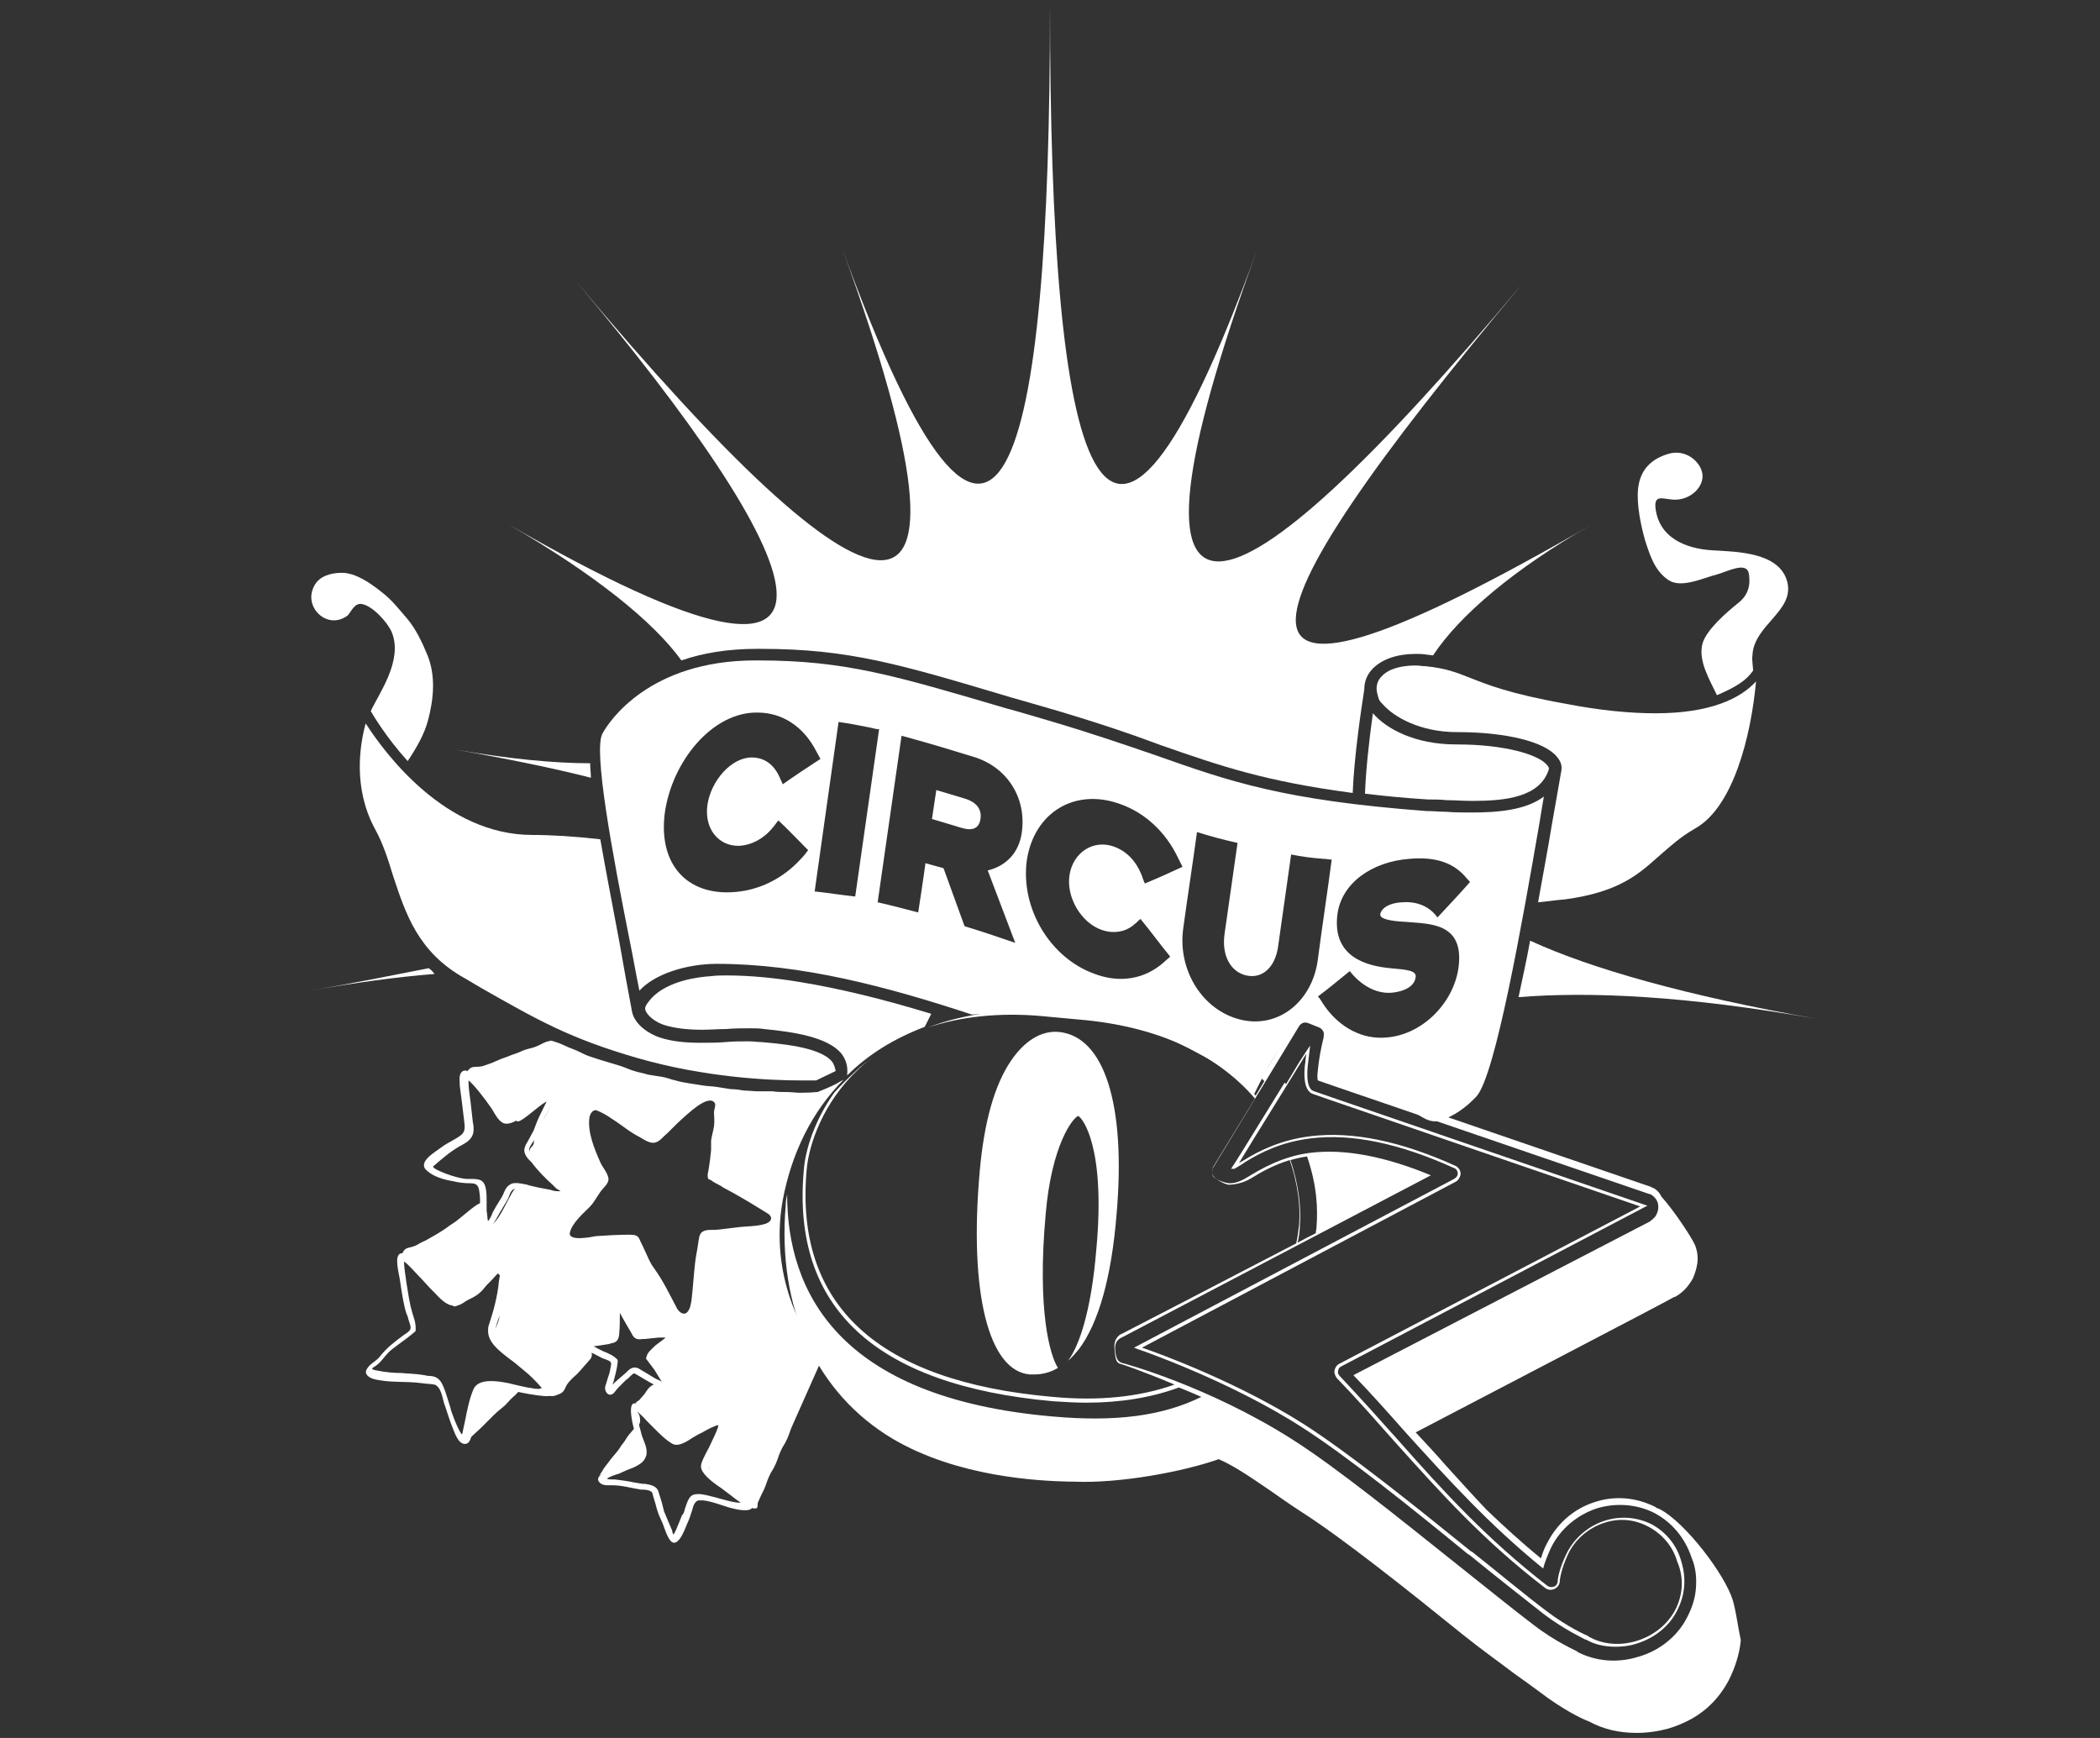 <?xml version="1.0" encoding="utf-8"?>
<!-- Generator: Adobe Illustrator 18.1.1, SVG Export Plug-In . SVG Version: 6.00 Build 0)  -->
<svg version="1.1" id="Layer_1" xmlns="http://www.w3.org/2000/svg" xmlns:xlink="http://www.w3.org/1999/xlink" x="0px" y="0px"
	 viewBox="0 0 290 240" enable-background="new 0 0 290 240" xml:space="preserve">
<rect x="0" y="0" width="290" height="240" fill="#333333" stroke="none"/>
<g>
	<path fill="#FFFFFF" d="M88,197c0.2-0.2,0.4-0.4,0.4-0.8c0-0.9-0.3-1.1-0.6-1.6C87.5,194.8,87.7,195.8,88,197z"/>
	<path fill="#FFFFFF" d="M87.3,197.6c-0.6,0.7-0.6,0.7-1.1,1.5c-0.6,0.7-0.5,0.8-1.1,1.5c-0.6,0.7-0.6,0.7-1.2,1.5
		c-0.6,0.7-0.6,0.9-1.1,1.6c-0.2,0.2,1.3-0.8,2.4-0.8c1.1,0,1.1-0.7,2.2-0.7c1.1,0,1.3-0.1,1.7-1.1c0.2-0.4-0.5-2.4-1-4.1
		C87.8,197.1,87.5,197.3,87.3,197.6z"/>
	<path fill="#FFFFFF" d="M65.8,192c-0.2,1-0.7,2.2-1.1,4.1c-0.2,1-0.3,3,0.2,2.5c0.6-0.6,1.1-1,1.7-1.6c0.7-0.7,0.7-0.7,1.5-1.5
		c0.7-0.7,0.8-0.7,1.6-1.4c0.7-0.7,0.7-0.8,1.5-1.5c0.7-0.7,0.5-0.7,1.2-0.8C69.5,191.4,66,190.9,65.8,192z"/>
	<path fill="#FFFFFF" d="M72.6,191.8c-0.1,0-0.2,0-0.3,0.1c0.9,0.1,1.8,0.3,2.4,0.3C73.7,191.9,73.6,191.5,72.6,191.8z"/>
	<path fill="#FFFFFF" d="M108.1,165.7c1.2-6.4,4-12.2,8.4-16.6c-0.8,0.4-0.8,0.5-1.7,0.9c-0.9,0.4-0.9,0.4-1.9,0.8
		c-0.1,0-0.1,0-0.1,0c0,0-0.8,0.1-2.3,0.1c-0.6,0-1.2-0.1-1.9-0.1c-0.6,0-1.3,0-1.9-0.1c-0.6,0-1.3,0-2,0c-0.6,0-1.3-0.1-1.9-0.1
		c-0.6-0.1-1.3-0.2-1.9-0.2c-0.6-0.1-1.3-0.2-1.9-0.3c-0.6-0.1-1.3-0.1-1.9-0.2c-0.6-0.1-1.3-0.2-1.9-0.3c-0.6-0.1-1.3-0.2-1.9-0.4
		c-0.6-0.1-1.2-0.4-1.9-0.5c-0.6-0.1-1.3-0.2-1.9-0.3c-0.6-0.2-1.3-0.3-1.9-0.5c-0.7-0.2-1.3-0.5-1.9-0.7c-0.7-0.2-1.3-0.4-2-0.6
		c-0.7-0.2-1.3-0.4-1.9-0.6c-0.7-0.2-1.3-0.5-1.9-0.8c-0.6-0.3-1.3-0.5-1.9-0.8c-0.6-0.3-1.2-0.5-1.9-0.7c-1,0.2-0.9,0.3-1.8,0.7
		c-0.9,0.4-1,0.3-1.9,0.6c-0.9,0.4-0.9,0.4-1.8,0.7c-0.9,0.4-0.9,0.3-1.8,0.7c-0.9,0.4-0.9,0.4-1.8,0.7c-1.2,0.5-1.8-0.2-2.5,0.9
		c-0.6,0.9,0.9,0.6,1.1,1.6c0.2,1,1.9,1.8,2.2,2.8c0.2,1,1.1,0.9,1.3,2c0.2,1,2-0.8,2.2,0.3c0.2,1.1,4.6-3.7,4.8-2.6
		c0.2,1.1-2.6,4.3-2.4,5.3c0.2,1.1-0.7,0.8-0.6,1.9c0.1,0.8,1.4,1.2,1.4,2c0,0.8,3.7,2.9,3.3,3.6c-0.5,0.8-5.9-1.2-6.7-0.7
		c-0.8,0.5-3.9,9.4-4.4,2.1c-0.1-1-3.2,2.1-4.1,2.6c-0.8,0.5-0.8,0.6-1.6,1.1c-0.8,0.5-0.8,0.5-1.7,1c-0.8,0.5-0.9,0.4-1.7,0.9
		c-1.1,0.6-1.6,0.1-2.1,1.3c-0.4,0.9,1.2,0.7,1.5,1.6c0.3,0.9,1.4,0.9,1.7,1.9c0.3,0.9,1.7,1.1,2.1,2.1c0.3,0.9,1.3,0.3,1.6,1.2
		c0.3,0.9,0.8,0.1,2-0.4c0.9-0.4,1.8-0.8,2.6-1.9c0.6-0.8,2.5-3,2.8-2.1c0.3,0.9-0.5,1.4-0.2,2.3c0.3,0.9-1.1,2.6-0.7,3.6
		c0.3,0.9-1,2.4-0.7,3.4c0.3,0.9,7.5,6.4,7.9,7.3c0.1,0.2-0.3,0.2-1,0.2c0,0,0,0,0,0c1,0.3,0.9,0.6,1.9,0.2c1.2-0.4,0.8-0.9,1.6-1.8
		c0.7-0.8,0.8-0.7,1.5-1.5c0.7-0.8,0.7-0.8,1.4-1.6c0.7-0.8-0.5-1.7,0.5-1.8c1.1-0.2,1.8-1.2,2.8-0.7c1,0.5,0-4.6,0.9-4.1
		c1,0.5,1.6,3.3,2.5,3.7c0.3,0.1,3.9-0.7,4.3-0.1c0.2,0.3-2.9,2.1-2.7,2.4c0.9,1.4,1.8,2.9,1.9,3.6c0.2,1.3-1.1-0.7-2.5,1.5
		c-0.3,0.5-0.4,0.5-0.8,1c-0.3,0.4-0.7,0.3-0.6,0.8c0,0.4,0.1,0.6,0.2,0.8c0,0,0.1-0.1,0.2-0.1c1.1,0,2,2.8,3.1,3
		c1,0.2,0.9,0.8,1.8,1.2c1.5,0.7,5.6-2.8,6.6-2.4c0.9,0.3-1.4,4.3-1.7,5.2c-0.6,1.8,1.6,3.4,2.5,3.7c0.9,0.3,1.9,1.4,2.8,1.8
		c0.9,0.3,0,1.2,1,1.1c0.5,0,0.2-0.5,0.4-0.9c0.4-0.9,0.4-0.9,0.8-1.7c0.4-0.9,0.3-0.9,0.7-1.8c0.4-0.9,0.5-0.8,0.9-1.7
		c0.4-0.9,0.3-0.9,0.7-1.8c0.4-0.9,0.5-0.8,0.9-1.7c0.4-0.9,0.3-0.9,0.7-1.8c0.4-0.9,0.4-0.9,0.8-1.8c0.4-0.9,0.4-0.9,0.8-1.8
		c0.4-0.9,0.4-0.9,0.8-1.8c0.4-0.9,0.4-0.9,0.8-1.8c0.4-0.9,0.4-0.9,0.8-1.8c0-0.1,0.1-0.2,0.1-0.3
		C108.7,181.1,106.7,173.5,108.1,165.7z M105.7,169c-1.3,0.4-2.6,0.3-4,0.5c-0.8,0.1-1.7,0.2-2.5,0.3c-0.7,0.1-1.6-0.1-2.2,0.3
		c-0.5,0.3-0.5,1.2-0.6,1.7c-0.1,0.8-0.3,1.6-0.4,2.5c-0.2,1.7-0.3,3.5-0.5,5.2c-0.1,0.6-0.2,1.3-0.6,1.7c-0.5,0.5-1.1,0-1.4-0.5
		c-1-1.9-1.9-3.8-3.2-5.6c-0.6-0.8-0.9-1.7-1.3-2.5c-0.2-0.5-0.5-1-0.7-1.5c-0.2-0.5-0.7-0.6-1.3-0.6c-1.6,0-3.2,0.1-4.7,0.2
		c-0.5,0.1-3.9,0.8-3.6-0.5c0.3-1.3,1.8-2.6,2.7-3.5c0.6-0.6,1-1.4,1.5-2.1c0.4-0.6,1.3-1.2,1.1-2c-0.2-0.8-0.8-1.4-1.1-2.1
		c-0.8-1.8-1.8-4.2-1.5-6.2c0.1-0.5,0.4-1,0.9-1c0.8,0.3,1.5,0.7,2.2,1.2c1.3,0.8,2.4,1.8,3.8,2.5c0.5,0.3,1.1,0.7,1.7,0.8
		c0.7,0.1,1.2-0.4,1.6-0.8c0.9-0.8,1.7-1.7,2.6-2.5c0.6-0.5,3.6-3.5,4.5-2.2c0.2,0.3-0.1,0.9-0.1,1.3c0,0.6,0.1,1.2,0,1.9
		c-0.1,0.7-0.3,1.3-0.4,2c0,0.4,0,0.8,0,1.3c-0.1,1-0.2,1.9-0.4,3c-0.1,0.3-0.1,0.7,0,1c0.2,0.1,0.5,0.2,0.7,0.4
		c0.5,0.3,1,0.5,1.4,0.8c0.4,0.2,0.9,0.5,1.3,0.7c1.6,0.9,3.1,1.8,4.7,2.8C106.8,168,106.6,168.7,105.7,169z"/>
</g>
<g>
	<path fill="#FFFFFF" d="M70.2,72.4c11.9,6.9,20,13.4,23.9,18.8c2.9-1,6.3-1.6,10.5-1.6h0.4c12.2,0,19.2,2.1,34.6,6.7
		c1.8,0.5,3.8,1.1,5.9,1.7c6.1,1.8,10.8,3.4,14.8,4.9c8.3,2.9,14.4,5,26.5,6.6c0.2-5.1,1.2-11.7,1.6-14.3l0,0c0-1.1,0.4-2.1,1.2-2.9
		c1.3-1.3,3.4-2,5.9-2c0.5,0,1,0,1.5,0.1c0.3,0,0.6,0.1,0.9,0.1c3.7-5.6,11.3-12,21.8-18c-55.2,31.9-50.3,15.4-9.4-33.4
		c-40.9,48.8-58.5,55.2-36.7-4.6C151.9,94.2,145,64.4,145,0.7c0,63.7-6.9,93.5-28.7,33.6c21.8,59.9,4.2,53.4-36.7,4.6
		C110.7,75.9,125.3,104.2,70.2,72.4z"/>
	<path fill="#FFFFFF" d="M81.5,105.4c-5,0-11.2-0.6-18.7-1.9c7.4,1.3,13.7,2.6,18.8,3.9C81.6,106.8,81.5,106.1,81.5,105.4z"/>
	<path fill="#FFFFFF" d="M59.2,133.7c-5.1,1-10.5,2.1-16.4,3.1c6.3-1.1,12-1.9,17.2-2.3C59.8,134.2,59.5,133.9,59.2,133.7z"/>
	<path fill="#FFFFFF" d="M211.3,129.9c-0.5,2.8-1.1,5.4-1.6,7.8c9.8-0.8,23.2-0.2,41.2,3C232.9,137.5,219.8,133.8,211.3,129.9z"/>
</g>
<path fill-rule="evenodd" clip-rule="evenodd" fill="#FFFFFF" d="M103.9,207.8c-0.5-1.1-2-1.8-3-2.5c-0.9-0.7-2.3-1.4-2.9-2.5
	c-0.3-0.5,0.3-1.3,0.5-1.7c0.5-1,1-1.9,1.5-2.9c0.2-0.5,0.6-1.2,0.4-1.8c-0.2-0.7-1.1-0.6-1.6-0.4c-1.7,0.6-3.1,1.9-4.7,2.5
	c-1.2,0.5-2.3-1.1-3.1-1.9c-0.3-0.3-0.9-0.9-1.1-1.1c-0.5-0.5-1.4-1.8-2.2-1.7c-1.1-0.2-0.3,3.1-0.1,3.7c0.2,0.8,0.5,1.5,0.8,2.3
	c0.4,1-0.2,1.6-1.1,2.1c-1.2,0.6-2.5,0.8-3.7,1.4c-0.5,0.2-1.3,0.7-0.9,1.3c0.4,0.6,1.2,0.5,1.8,0.5c1.4,0,2.7,0.4,4,0.6
	c0.4,0,1.4,0,1.6,0.5c0.1,0.5,0.3,1,0.4,1.4c0.2,0.8,0.4,1.5,0.8,2.3c0.4,0.8,0.6,1.8,1.1,2.6c1.1,1.8,2.2-1.4,2.5-2.1
	c0.3-0.6,0.5-1.3,0.7-1.9c0.1-0.4,0.2-0.8,0.5-1.1c0.2-0.3,0.8-0.2,1.1-0.2c1.5,0.2,2.9,0.9,4.4,1.2
	C102,208.5,104.2,208.9,103.9,207.8z M98.9,206.8l-0.8-0.2c-0.8-0.2-1.6-0.4-2.3-0.2c-0.7,0.2-0.9,1.1-1.2,1.9
	c-0.1,0.4-0.2,0.8-0.4,0.9c0,0-0.4,1-0.4,1c-0.2,0.5-0.6,1.5-0.8,1.7c-0.1-0.1-0.1-0.2-0.2-0.6l-0.6-1.4l-0.5-1.2l-0.3-1.2l-0.5-1.6
	c-0.3-0.8-1.3-0.9-1.9-1l-0.3,0c0,0-1.2-0.2-1.2-0.2c-0.9-0.2-1.8-0.3-2.6-0.4l-0.3,0c-0.2,0-0.6,0-0.8-0.1c0.4-0.3,1.3-0.6,1.7-0.7
	l0.2-0.1l0,0l0.9-0.4c1.1-0.4,2.3-0.9,2.6-1.9c0.1-0.2,0.1-0.4,0.1-0.6c0-0.4-0.1-0.8-0.3-1.3c-0.2-0.5-0.4-1-0.5-1.5l-0.3-1.1
	c-0.1-0.4-0.2-1-0.2-1.5c0-0.1,0-0.1,0-0.2c0.3,0.3,0.9,0.8,1.3,1.3l1.1,1.1c0.8,0.8,1.6,1.6,2.5,2.1c0.8,0.4,1.9-0.3,2.8-0.9
	l0.7-0.4l0.6-0.3c0.5-0.3,1.8-1,2.2-1c0,0,0,0,0,0c0,0.5-0.9,2.2-1.3,3.1c-0.7,1.3-1.1,2.1-1.1,2.6c0,0,0,0,0,0c0,0.9,1.3,2,2.8,3
	l1.2,0.9c0.4,0.3,1,0.8,1.5,1.1C101.6,207.6,99.6,207,98.9,206.8z"/>
<path fill-rule="evenodd" clip-rule="evenodd" fill="#FFFFFF" d="M76.6,191.9c-0.2-0.3-0.6-0.6-0.9-0.8c-0.5-0.4-0.9-0.7-1.3-1.1
	c-0.8-0.7-1.6-1.4-2.4-2.1c-0.9-0.8-1.9-1.4-2.7-2.2c-0.4-0.5-0.8-1.1-0.9-1.7c0-0.8,0.4-1.8,0.7-2.6c0.4-1.6,0.6-3.3,1-4.9
	c0.1-0.5,0.4-1.4,0.1-1.9c-0.5-0.7-1.4,0.1-1.7,0.6c-1,1.2-2.2,2.2-3.4,3.1c-0.6,0.4-1.3,1.2-2.1,1.2c-0.8,0.1-1.4-0.6-1.9-1.1
	c-0.5-0.6-1.1-1.1-1.6-1.7c-0.8-0.9-1.6-1.8-2.5-2.6c-0.4-0.4-1.1-1.2-1.7-1c-0.9,0.3-0.2,2.8-0.1,3.5c0.2,1.4,0.4,2.7,0.7,4
	c0.1,0.4,0.2,0.8,0.4,1.2c0.1,0.5,0.3,0.9,0.4,1.4c0.1,0.6-0.6,0.9-1,1.2c-1.2,0.9-2.3,1.7-3.3,3c-0.5,0.6-1.3,0.9-1.7,1.6
	c-0.5,0.7,0.2,1.2,0.8,1.4c2.1,0.6,4.5,0.3,6.7,0.6c0.6,0.1,1.3,0.1,1.8,0.2c0.9,0.3,1.1,1.8,1.3,2.5c0.4,1.1,0.7,2.2,1.1,3.2
	c0.3,0.7,0.8,2.5,1.8,2.5c1,0,1-1.9,1.1-2.6c0.2-1.1,0.4-2.1,0.7-3.2c0.2-0.8,0.4-1.6,1.3-1.8c1.2-0.3,2.5,0,3.7,0.3
	c1.4,0.3,2.9,0.6,4.3,0.7C75.7,192.8,77.2,192.8,76.6,191.9z M74.4,191.8c-0.7,0-1.6-0.2-2.5-0.4l-1.3-0.3l-0.4-0.1
	c-1.5-0.3-4.1-0.7-4.8,0.8c-0.6,1.4-0.9,3-1.2,4.5l-0.3,1.4c0,0.2-0.1,0.3-0.1,0.4c-0.2-0.2-0.7-1-1.5-3.3l-0.1-0.4l-0.4-1.3
	c-0.2-0.6-0.4-1.3-0.7-1.9c-0.5-1.1-1.3-1.2-2-1.2l-0.5-0.1c-1.1-0.2-2.2-0.2-3.2-0.3c-1,0-2.1-0.1-3.1-0.3
	c-0.7-0.1-0.9-0.2-0.9-0.3c0-0.1,0.2-0.2,0.5-0.4c0.9-0.6,1.3-1.6,2.4-2.4l0.8-0.6c0.7-0.5,1.5-1.1,2.2-1.7l0.1-0.1l0-0.1
	c0-0.1,0-0.3,0-0.4c0-0.6-0.2-1.2-0.4-1.8l-0.3-1.1c-0.3-1.3-0.9-5.2-0.9-6c0-0.1,0-0.1,0-0.2c0.6,0.4,1.8,1.8,2.5,2.5l1.1,1.2
	l0.7,0.7c1,1.1,2.3,2.4,3.9,1.3c2-1.3,3.4-2.5,4.5-3.8l0.2-0.2c0.1-0.1,0.4,0.2,0.3,0.4l-0.1,0.6c-0.2,2.2-0.8,4.3-1.4,6.1
	c-0.1,0.3-0.1,0.5-0.1,0.8c0,1.6,1.6,2.8,2.9,3.8l0.8,0.6l1.8,1.5c0.8,0.7,2,2,1.9,2L74.4,191.8z"/>
<path fill-rule="evenodd" clip-rule="evenodd" fill="#FFFFFF" d="M77.5,163.8c-0.4-0.3-0.8-0.8-1.2-1.1c-0.8-0.8-1.6-1.7-2.4-2.6
	c-0.3-0.4-1-0.9-0.8-1.5c0.1-0.4,0.4-0.7,0.6-1.1c0.5-1,1-1.9,1.4-3c0.4-0.8,1.6-2.4,1.2-3.4c-0.2-0.4-0.5-0.3-0.9-0.1
	c-0.7,0.2-1.4,0.6-2,1.1c-0.6,0.4-3.2,2.6-3.9,2c-0.9-0.8-4.3-7.4-5.7-6.1c-0.5,0.4-0.3,1.4-0.3,2c0.1,0.8,0.2,1.5,0.3,2.3
	c0.1,0.8,0.2,1.7,0.3,2.5c0.1,0.8,0.2,1.5-0.5,2c-0.8,0.6-1.8,1-2.6,1.6c-0.9,0.7-3.5,2.1-2,3.3c0.9,0.8,2.3,1.2,3.5,1.4
	c0.8,0.2,1.6,0.3,2.5,0.3c0.9,0,1.1,0.4,1.2,1.2c0.1,0.6,0.1,1.3,0.1,1.9c0,0.5,0,1,0.1,1.6c0.1,0.8,0.3,1.3,1.1,1.3
	c0.6,0.1,1.4-1.9,1.8-2.4c0.2-0.4,0.5-0.8,0.7-1.2c0.3-0.4,0.4-1.2,0.8-1.5c0.7-0.4,2.1,0.2,2.9,0.4c0.8,0.2,1.6,0.3,2.3,0.5
	c0.6,0.1,1.6,0.4,2.2,0C78.9,164.7,77.9,164.1,77.5,163.8z M76,164.3l-1.6-0.3l-1.3-0.3l-0.3-0.1c-1-0.2-1.9-0.4-2.4,0
	c-0.5,0.3-0.7,0.8-0.9,1.3l-0.2,0.4c0,0-0.8,1.3-0.8,1.3l-0.5,0.9l-0.1,0.3c-0.1,0.2-0.4,0.8-0.5,0.8c-0.1-0.1-0.1-1-0.2-1.4l0-0.6
	c0,0,0-0.7,0-0.7c0-1.1,0-2.5-0.8-2.9c-0.4-0.2-1-0.2-1.4-0.2l-0.6,0c-1.5-0.1-4.6-1.3-4.6-1.7c0,0,0,0,0,0c0,0,0,0,0.1-0.1
	c1.4-1.2,2.4-2.1,4.1-3c1.1-0.6,1.4-1.3,1.4-2c0-0.3,0-0.6-0.1-1l-0.1-0.9l-0.2-1.8c-0.1-0.8-0.3-2.1-0.3-2.8c0-0.1,0-0.2,0-0.3
	c0.7,0.5,2.4,2.7,3.2,3.9l0.3,0.5c0.3,0.5,0.6,1,1,1.3c0.8,0.7,2.1-0.1,2.8-0.6l0.3-0.2l1.2-0.8c0.7-0.5,1.3-0.9,2-1.2
	c-0.1,0.2-0.2,0.4-0.3,0.6l-0.1,0.2c-0.4,0.8-0.8,1.6-1.1,2.4l-0.3,0.8l-0.7,1.3l-0.4,0.7c-0.1,0.3-0.2,0.5-0.2,0.7
	c0,0.6,0.4,1.1,0.7,1.4l0.3,0.3c0.9,1.2,1.9,2.2,2.9,3.1l0.5,0.5c0,0,0.3,0.2,0.3,0.2c0.1,0,0.2,0.1,0.3,0.2
	C76.9,164.5,76.5,164.5,76,164.3z"/>
<path fill-rule="evenodd" clip-rule="evenodd" fill="#FFFFFF" d="M92.3,185.7c0.4-0.3,1.2-0.8,1.1-1.4c-0.1-0.6-0.8-0.5-1.2-0.5
	c-1.1,0.1-2.2,0.2-3.2,0.3c-0.3,0-0.6,0.1-0.8-0.1c-0.2-0.3-0.4-0.7-0.6-1c-0.3-0.6-0.7-1.2-1-1.8c-0.1-0.3-0.5-1.5-1-1.3
	c-0.6,0-0.8,0.6-0.8,1.1c-0.1,1,0,2.1-0.1,3.2c0,0.3,0,0.4-0.3,0.5c-0.2,0-0.4,0.1-0.5,0.1c-0.5,0.1-0.9,0.1-1.4,0.2
	c-0.3,0-0.6,0.1-1,0.1c-0.4,0-1-0.1-1.1,0.4c-0.1,0.8,0.3,1,1,1.2c0.4,0.1,0.7,0.3,1.1,0.5c0.4,0.2,0.7,0.4,1.1,0.5
	c0.4,0.2,0.8,0.2,0.8,0.7c-0.1,0.6-0.2,1.2-0.4,1.7c-0.1,0.4-0.3,0.9-0.4,1.3c-0.2,0.6,0.3,1.5,1,1.1c0.3-0.2,0.5-0.6,0.8-0.9
	c0.3-0.3,0.7-0.7,1-1c0.3-0.2,0.6-0.5,0.9-0.8c0.2-0.1,0.2-0.2,0.4-0.1c0.9,0.5,1.8,1.1,2.8,1.6c0.4,0.2,1.4,0.8,1.9,0.4
	c0.7-0.6-0.5-1.8-0.9-2.4c-0.2-0.3-0.4-0.7-0.6-1c-0.1-0.1-0.2-0.3-0.3-0.5c-0.3-0.4-0.6-0.5-0.1-0.9
	C91,186.5,91.7,186.1,92.3,185.7z M89.3,187.3l-0.1,0.3l1.2,1.6c0,0,0.9,1.5,1,1.6c-0.3-0.2-0.7-0.3-1-0.5c0,0-2-1.2-2-1.2
	c-0.9-0.6-1.5,0-1.8,0.3l-0.2,0.2c-0.7,0.6-1.3,1.1-1.8,1.6c0-0.1,0.1-0.3,0.1-0.3c0.2-0.8,0.5-1.8,0.6-2.8l0-0.3l-0.2-0.2
	c-0.4-0.4-0.9-0.6-1.3-0.8l-0.5-0.2c0,0-0.8-0.4-0.8-0.4s-0.3-0.2-0.6-0.3c0.2,0,0.9-0.1,0.9-0.1l1.3-0.2l0.3-0.1
	c0.6-0.1,1-0.3,1.1-1.2c0.1-1.1,0.1-2,0.1-3c0,0,0.6,1.1,0.9,1.6l0.7,1.2c0.4,0.9,0.9,0.9,1.6,0.8l0.3,0l1.9-0.2c0.4,0,1,0,0.9,0
	l-0.2,0.2l-1.2,0.9c0,0-0.2,0.2-0.2,0.2C89.9,186.4,89.4,186.8,89.3,187.3z"/>
<path fill-rule="evenodd" clip-rule="evenodd" fill="#FFFFFF" d="M230.4,80.1c1.8,1.2,4.8-0.3,6.8-0.8c1.4-0.4,4-1.8,4.3-0.1
	c0.3,1.8-0.2,3.1-1.5,4.1c-1.5,1.2-4.4,3.7-4.9,5.6c-0.6,2.3,0.9,4.8,2,7.1c2.8-1.2,4.1-2.1,5-3.4c0-0.3-0.2-1.7-0.1-2
	c0.1-4.3,5.9-6.2,4.8-10.3c-1.1-4.1-7.1-4.1-10.2-4.3c-3.9-0.2-7.6-1.8-8-6c-0.1-1.7,1-1.1,2.5-1c2.4,0.1,4.2-1.8,4-3.5
	c-0.2-1.7-2.3-3.6-4.8-2.8c-2.9,0.9-3.9,2.8-4.1,4.9c-0.2,2.1,0.4,5,1,7.1C227.9,76.8,228.5,78.8,230.4,80.1z"/>
<path fill="#FFFFFF" d="M197.2,110.4c0.8,0,1.7,0,2.6,0.1c1.1,0,2.3,0.1,3.5,0.1c4.6,0,9.4-0.5,10.6-4.4c0-0.1,0-0.3-0.3-0.6
	c-1.2-1.4-5.8-2.8-12.4-2.8h-0.1c-5.8,0-9.7-2.2-11.5-4.3c0,0,0,0,0-0.1c-0.6,4.3-1,8.3-1.1,11.2C191,109.9,193.9,110.2,197.2,110.4
	z"/>
<path fill="#FFFFFF" d="M228.6,98.5c-3.5,0-7.7-0.4-12.3-1.3c-7.9-1.4-11-2.7-13.3-3.6c-1.8-0.7-3.2-1.3-6.1-1.6
	c-0.5,0-0.9-0.1-1.4-0.1c-2.1,0-3.8,0.5-4.7,1.5c-0.5,0.5-0.7,1.1-0.7,1.7c0,0.3,0.1,0.8,0.3,1.4c0.1,0.3,0.3,0.5,0.6,0.8
	c1.5,1.7,5.1,3.8,10.2,3.8h0.1c6.6,0,12,1.3,13.7,3.4c0.7,0.8,0.7,1.5,0.6,2l0,0l0,0c-0.4,2.2-0.8,4.7-1.3,7.4
	c-0.6,3.7-1.3,7.3-1.9,10.7c1.2-0.1,2.4-0.3,3.7-0.4c7.4-1,10.1-3.4,12.9-5.9c1.5-1.3,3-2.7,5.1-3.9c5.2-2.9,7.7-12.6,8.4-20.3
	C240.4,96.4,236.3,98.5,228.6,98.5z"/>
<g>
	<path fill="#FFFFFF" d="M114.9,146.6c-1.7-2.1-7.6-2.5-9.8-2.7c-0.5,0-1.1-0.1-1.7-0.1c-1,0-2.1,0-3.2,0.1
		c-1.1,0.1-2.3,0.1-3.4,0.1c-2.3,0-4-0.2-5.6-0.7c-1.6-0.5-3.5-1.8-3.9-3.5c0,0,0,0,0,0h0c-0.6-3.1-1.2-6.5-1.8-9.9
		c-1-5.3-1.9-10-2.6-14c-3.5-0.4-6.7-0.6-9.4-0.6c-12,0-20.3-11.2-23-15.4c-0.8,2.9-1.8,8.9,1.3,14.6c1.1,2,1.8,4.2,2.5,6.5
		c1.7,5.1,3.4,10.5,9.9,14.1l2.2,1.3c7.9,4.5,12.3,7,21.6,9.7c9.4,2.7,18.2,3.1,22.7,3.1c1,0,1.7,0,2,0l2.7-1.3
		C115.3,147.4,115.2,147,114.9,146.6z"/>
</g>
<g>
	<g>
		<path fill-rule="evenodd" clip-rule="evenodd" fill="#FFFFFF" d="M49.9,83.4c1.5,0.2,3.6,2.5,4.2,3.9c1.6,3.9-1.8,8.5-2.9,10.9
			c0.3,0.5,2.1,3.6,5.1,6.9c1.2-1.8,2.3-3.7,2.8-5.6c0.8-3,1.1-6.2-0.1-9.1c-0.7-1.7-1.6-3.6-2.8-5c-1.3-1.5-2.1-2.6-3.7-3.8
			c-1.4-1.1-3.4-2.5-5.3-2.5c-1.4,0-3.1,0.4-3.8,1.8c-1.6,2.9,1.8,6.2,4.6,4.1C48.5,84.5,48.9,83.3,49.9,83.4z"/>
	</g>
</g>
<g>
	<path fill="#FFFFFF" d="M133.3,110.3c0,0-2.7-0.8-4-1.2c-0.2,1.2-0.4,2.8-0.6,4c1.4,0.4,4,1.2,4,1.2c1.6,0.5,2.5,0.1,2.7-1.2
		C135.6,111.8,134.9,110.8,133.3,110.3z"/>
	<path fill="#FFFFFF" d="M203.3,112.2c-1.2,0-2.4,0-3.6-0.1c-0.9,0-1.8-0.1-2.6-0.1l-0.1,0c-19.9-1.5-27.2-4.1-37.4-7.7
		c-4.1-1.4-8.7-3-14.8-4.8c-2.1-0.6-4-1.2-5.9-1.7c-15.3-4.5-22.2-6.6-34.2-6.6h-0.4c-14.6,0-20.2,8.4-21.1,10.1
		c-1.3,2.3,1.4,16.7,3.7,28.3c0.5,2.4,0.9,4.8,1.4,7.2c2.1-2.3,6.5-3.7,10.7-3.7c11.6,0,23.4,3.1,35.2,7c0,0,9.3-0.6,18.2,1
		c5.8,1,7.7,1.4,13.9,4.8c3.7,2,6.8,5.4,6.8,5.4s5.5-12,8.6-10.3c1.4,0.8,5.7,10.4,7.3,10.4c0.4,0,3.7,1.2,4.1,1.3
		c2.8,0.7,3.8,2.7,5.9,2c1.8-0.6,3.4-1.7,4.9-3.3c2.6-2.9,6.3-23.9,8.7-37.8c0.2-1.2,0.4-2.5,0.6-3.6
		C210.7,111.9,206.7,112.2,203.3,112.2z M110.7,118.5c-2.6,2.9-6,4.5-9.5,4.7c-6.2,0.4-10.3-3.7-9.4-10.9c1-7.2,6.6-14,12.8-13.9
		c3.5,0,6.4,2,8.1,5.3c0.2,0.4,0.4,0.7,0.6,1.1c-1.7,1.1-3.5,2.3-5.2,3.5c-0.2-0.4-0.3-0.7-0.5-1.1c-0.8-1.7-2.1-2.6-3.8-2.6
		c-2.8,0-5.6,3.2-6.1,6.5c-0.5,3.4,1.6,5.8,4.4,5.7c1.7-0.1,3.4-1,4.6-2.5c0.3-0.3,0.5-0.7,0.8-1c1.4,1.3,2.7,2.7,4.1,4.1
		C111.3,117.8,111,118.2,110.7,118.5z M112.5,123.1c1.1-7.8,2.2-15.6,3.3-23.4c1.5,0.2,3,0.5,4.5,0.8c0.4,0.1,0.7,0.2,1.1,0.2
		c-1.1,7.7-2.2,15.4-3.3,23.1C116.2,123.6,114.4,123.3,112.5,123.1z M141.1,115c-0.4,2.8-2.2,4.6-4.7,5.2c0.8,2.1,3.8,10,3.8,10
		c-2.3-0.8-4.7-1.6-7-2.3c0,0-2.5-6.9-2.9-8c-0.6-0.2-1.5-0.4-2.5-0.7c-0.2,1.6-1,6.8-1,6.8c-1.9-0.5-3.8-1-5.6-1.4
		c1.1-7.7,2.2-15.4,3.3-23c0.4,0.1,0.7,0.2,1.1,0.3c2.9,0.8,5.9,1.7,8.8,2.6C139.1,105.9,141.8,110.2,141.1,115z M160.7,132.9
		c-2.6,2.3-6,2.9-9.5,1.6c-6.2-2.2-10.3-9.1-9.4-15.7c1-6.6,6.6-10,12.8-7.8c3.5,1.2,6.4,3.9,8.1,7.5c0.2,0.4,0.4,0.8,0.6,1.2
		c-1.7,0.8-3.5,1.6-5.2,2.3c-0.2-0.4-0.3-0.8-0.5-1.3c-0.8-1.9-2.1-3.2-3.8-3.8c-2.8-1-5.6,0.8-6.1,3.9c-0.5,3.1,1.6,6.6,4.4,7.6
		c1.7,0.6,3.4,0.3,4.6-0.8c0.3-0.2,0.5-0.5,0.8-0.7c1.4,1.7,2.7,3.5,4.1,5.2C161.3,132.4,161,132.6,160.7,132.9z M171.3,140.8
		c-5.3-1.3-8.7-6.9-7.9-12.6c0.6-4.4,1.3-8.9,1.9-13.3c1.9,0.6,3.8,1.1,5.6,1.5c-0.6,4.2-1.2,8.4-1.8,12.6c-0.4,2.9,0.8,5.2,3,5.7
		c2.2,0.5,4-1.1,4.4-4c0.6-4.2,1.2-8.5,1.8-12.7c1.5,0.3,3,0.5,4.5,0.6c0.4,0,0.7,0.1,1.1,0.1c-0.6,4.6-1.3,9.1-1.9,13.7
		C181.3,138.2,176.6,142.1,171.3,140.8z M194.1,127.3c3.2,0.3,8.2,0,7.3,6.4c-0.7,4.9-5.2,9.5-10.5,9.6c-3.3,0.1-6.3-1.8-8.2-4.7
		c-0.2-0.3-0.4-0.7-0.7-1c1.5-1.1,2.9-2.3,4.4-3.5c0,0,2.2,3.1,5.5,3c0.6,0,3.4-0.3,3.6-2.2c0.1-0.9-1.3-1-3.5-1.2
		c-3.2-0.3-8.1-1.5-7.3-7.5c0.6-4.3,4.8-7.2,9.9-7.6c3.4-0.3,5.9,0.4,7.7,2.4c0.2,0.3,0.5,0.5,0.7,0.8c-1.5,1.7-3,3.3-4.5,4.9
		c0,0-1.4-2.4-4.9-2.1c-1.9,0.1-2.9,0.9-3,1.7C190.6,126.9,192,127.2,194.1,127.3z"/>
</g>
<path fill="#FFFFFF" d="M116.2,145.5c0.6,0.8,0.9,1.7,0.8,2.8c0,0.1,0,0.2,0,0.2c2.9-2.9,6.5-5.1,10.7-6.7c0.3-0.6,0.6-1.2,0.9-1.8
	c-6.9-2.1-12.7-3.5-18.2-4.4c-3-0.5-6.6-0.9-10-0.9c-0.8,0-1.5,0-2.2,0.1c-1.7,0.1-5.9,0.6-8.2,3c-0.4,0.5-1,1.1-0.9,1.6
	c0.2,0.8,1.4,1.8,2.8,2.2c1.4,0.4,3,0.6,5.1,0.6c1.1,0,2.2-0.1,3.3-0.1c1.1-0.1,2.2-0.1,3.3-0.1c0.7,0,1.3,0,1.9,0.1
	C109.6,142.5,114.3,143.2,116.2,145.5z"/>
<g>
	<path fill="#FFFFFF" d="M239.3,221L239.3,221c-1.1-3.6-6.6-10.8-10.1-12.6c-0.2-0.1-0.3-0.1-0.5-0.2c0,0-0.1-0.1-0.1-0.1
		c-2.6-1.3-5.5-1.6-8.3-0.7c-2.9,0.9-5.2,2.9-6.6,5.6c-0.4,0.7-0.7,1.5-0.9,2.2c-2.7-2.2-5.2-4.5-7.5-6.7c-1.9-2-3.8-4.1-5.7-6.2
		c-1.3-1.5-2.7-3-4.1-4.5c8.2-4.3,35.5-18.5,35.7-18.7l0.1,0c1.1-0.6,1.9-1.5,2.5-2.6c0.3-0.7,0.5-1.4,0.6-2.1
		c0.1-0.8,0-1.6-0.3-2.4c-0.4-1-2.9-4.8-4.7-6.8c-0.2-0.5-0.7-1-1.2-1.2c-0.1,0-0.1,0-0.2-0.1l-38.5-13.2c-0.2-0.1-0.3-0.2-0.4-0.2
		l-6.2-9.4l-0.1,0.2c-0.1-0.1-0.3-0.2-0.4-0.3l-1.5-0.6c-0.7-0.3-1.6,0-2,0.6l0,0l-4,6.7c-2.2-1.6-4.6-2.9-7.2-4
		c2.8,1.6,5,3.6,6.9,5.6l-1.2,2c-5.4-6.2-13.7-10-24.3-10.9l-5.4-0.5c-2.4-0.2-4.6-0.2-6.8-0.1c-3.3,0.4-6.2,1.1-8.8,2.1
		c4.5-1.5,9.8-2.1,15.6-1.6l5.4,0.5c10.6,0.9,18.9,4.7,24.2,10.9l-5.8,9.5c0,0-0.2,0.8,0,1.1c0.3,0.6,1.8,1.3,2.2,1.3
		c0.4,0,1.8-0.1,3.1-0.9c1.3-0.8,3-1.8,5.3-2.5c1.2,3.4,1.5,6.7,1.3,8.9c-0.1,0.9-0.2,1.7-0.4,2.6c-11.5,6-24.1,12.5-24.1,12.5
		c-0.1,0-1.1,0.5-1,1.9c0.1,1.4,0.2,2,0.7,2.2c0.1,0,3.1,1,7.6,2.9c-4.8,1.7-10.4,2.3-16.8,1.7c-24.2-2.1-35.7-12.7-34-31.4
		c0.3-3.5,2.3-9.3,7.1-13.8c0.7-0.7,1.5-1.3,2.3-1.9c-0.9,0.7-1.8,1.3-2.5,2c-1.1,1-2.1,2-3.1,3.1c-2.7,3.8-4,7.9-4.2,10.7
		c-1.7,19,9.9,29.7,34.4,31.9c1.6,0.1,3.1,0.2,4.6,0.2c4.7,0,9-0.7,12.8-2.1c1,0.4,2,0.8,3.1,1.3c-5.3,2.6-11.7,3.5-20.6,2.7
		c-29.7-2.6-36.6-17.4-36.6-30.7c-0.1,0.5-0.2,1.1-0.2,1.6c-1.2,14.1,4.2,25.9,14.8,32.2c9,5.3,20.2,5.8,24.3,5.9l0.6,0
		c6.4,0.3,15.3-1.4,20.1-3.1c2.3,1,4.7,2.7,7.2,4.4c1.3,0.9,2.7,1.9,4.1,2.8c5.8,3.7,14.7,10.8,22.5,17.1c2.5,2,4.9,3.7,7,5.3
		c1.3,0.9,2.5,1.8,3.6,2.6c3,2.3,5.8,3.7,6.7,4c2,1.1,4.2,1.6,6.6,1.6c1.5,0,2.9-0.2,4.4-0.6c3.9-1.2,6.5-3.3,8.3-6.6
		c0.9-1.8,1.5-3.6,1.7-5.6C240,224.7,239.8,222.8,239.3,221z M179.5,169.3c0.2-2.3-0.1-5.6-1.3-9.1c0.7-0.2,1.5-0.4,2.3-0.5
		c1.4,4.1,1.5,7.3,1.3,9.8c0,0.3-0.1,0.5-0.1,0.8c-0.8,0.4-1.6,0.8-2.5,1.3C179.4,170.7,179.5,169.9,179.5,169.3z M234.2,219.3
		c-0.1,1.5-0.6,2.9-1.3,4.2c-1.3,2.5-3.8,4.5-6.7,5.3c-2.9,0.9-5.9,0.6-8.4-0.7c0,0,0.1,0,0.1,0c-0.1-0.1-3-1.3-6.1-3.7
		c-2.9-2.2-6.6-5.2-10.5-8.3c-7.9-6.3-16.8-13.5-22.8-17.3c-11.6-7.4-23.5-10.6-23.6-10.6c-0.5-0.2-0.8-0.5-0.9-1.9
		c-0.1-1.4,1-1.6,1.1-1.7c0,0,38.9-20.4,42.5-22.3c-6.3-2.6-11.9-3.7-16.7-3.1c-3.9,0.5-6.9,2.3-8.7,3.4c-1.3,0.8-2.1,0.8-2.4,0.8
		c-0.4,0-1.9-0.4-2.3-1c-0.2-0.3,0-1.1,0-1.1l11.9-19.6c0.3-0.5,0.8-0.6,1.3-0.4l1.5,0.6c0.4,0.2,0.7,0.6,0.6,1.1c0,0.1,0,0.1,0,0.2
		c-0.4,1.6-0.7,3.3-0.8,4.5c-0.1,0.7-0.1,1.3,0,1.5c0.6,0.2,2,0.7,2,0.7l43.8,15c0,0,0.1,0,0.1,0c0.4,0.2,0.8,0.6,1,1.1
		c0.1,0.3,0.1,0.6,0.1,0.8c0,0.3-0.1,0.5-0.2,0.8c-0.2,0.5-0.6,0.8-1,1.1c0,0-38.6,20-40.9,21.2c2.6,2.7,4.9,5.3,7.2,7.9
		c5.9,6.5,11.5,12.7,19,18.8c0.2-0.8,0.6-1.8,1.1-2.9c1.3-2.6,3.6-4.5,6.3-5.4c2.6-0.8,5.5-0.6,7.9,0.6c2.5,1.3,4.3,3.5,5.2,6.2
		C234.2,216.5,234.3,217.9,234.2,219.3z"/>
	<path fill="#FFFFFF" d="M147.5,187.9c0.5-0.4,1-1,1.5-1.6c2.7-3.6,4.5-9.9,5.2-18.7c1.3-15.1-1.7-24.5-8-25.1
		c-2.4-0.2-4.7,1.2-6.6,4c-2.3,3.4-3.7,8.5-4.3,15.2c-1.5,16.8,1.2,27.6,6.9,28.1c0.2,0,0.4,0,0.6,0c1,0,2.1-0.2,3.3-0.9
		c-1.1-1.7-2.9-7.9-1.7-21.2c0.8-9.5,3.7-13.3,4.5-13.6c0.6,0.3,3.8,4.3,2.5,18.4C150.7,181.1,149,185.9,147.5,187.9z"/>
</g>
<polygon fill="#FFFFFF" points="158.6,173.1 158.6,173.1 158.6,173.1 "/>
<path fill="#FFFFFF" d="M228.1,210.5c-2-1-4.3-1.2-6.5-0.5c-2.2,0.7-4.1,2.3-5.2,4.4c-1.2,2.4-1.3,3.9-1.3,4c0,0.3-0.2,0.6-0.5,0.7
	c-0.3,0.1-0.6,0.1-0.9-0.1c-8.4-6.5-14.4-13.1-20.6-20.1c-2.4-2.7-5.1-5.7-8.1-8.9c-0.2-0.2-0.3-0.5-0.2-0.7c0-0.3,0.2-0.5,0.4-0.6
	l41.9-22l0.4-0.2l-43.7-15l-2.3-0.8c-0.4-0.1-1.2-0.5-0.9-3.6c0.1-0.8,0.3-2.5,0.3-2.5l0-0.2l-1.5,2.3l-1.8,3
	c-0.1-0.1-0.1-0.1-0.2-0.2c-2.8,4.5-6.5,10.6-7.2,11.6l-0.2,0.3h0.4c0.1,0,0.1,0,0.4-0.2c0.3-0.2,0.9-0.5,1.1-0.7
	c2.1-1.3,5-2.8,9.1-3.3c5.7-0.7,12.3,0.7,19.8,4.1c0.3,0.1,0.5,0.4,0.5,0.7c0,0,0,0.1,0,0.1c0,0.3-0.2,0.5-0.5,0.7l-44.2,23.3
	l0.5,0.2c0.1,0,12.6,4.3,22.7,10.8c6.1,3.9,15.1,11.1,22.9,17.5l0.2,0.1c3.8,3.1,7.5,6,10.3,8.2c2.9,2.2,5.6,3.4,5.7,3.5
	c0,0,0,0,0.1,0c1.2,0.7,2.6,1,4.1,1c0.9,0,1.9-0.1,2.8-0.4c2.4-0.7,4.5-2.3,5.6-4.4c1.2-2.2,1.4-4.6,0.7-6.9
	C231.6,213.4,230.1,211.6,228.1,210.5z M231.3,222.4c-1.1,2-3,3.5-5.3,4.2c-2.3,0.7-4.7,0.5-6.6-0.6c0,0-0.1,0-0.1-0.1
	c-0.1,0-2.8-1.2-5.7-3.4c-2.8-2.1-6.4-5.1-10.3-8.2l-0.2-0.1c-7.9-6.4-16.9-13.6-23-17.5c-9.1-5.8-20-9.8-22.4-10.6l43.3-22.9
	c0.4-0.2,0.6-0.6,0.7-1c0,0,0-0.1,0-0.1c0-0.5-0.3-0.9-0.7-1.1c-7.5-3.4-14.2-4.8-20-4.1c-4.1,0.5-7.1,2-9.2,3.3
	c-0.2,0.1-0.5,0.3-0.7,0.4c1.8-3,7.6-12.3,9.3-15.1c-0.1,0.5-0.1,1.1-0.2,1.6c-0.3,3,0.5,3.8,1.2,4l2.3,0.8l42.8,14.7l-41.5,21.7
	c-0.4,0.2-0.6,0.5-0.7,0.9c-0.1,0.4,0.1,0.8,0.3,1.1c3,3.1,5.7,6.2,8.1,8.9c6.3,7,12.2,13.6,20.7,20.1c0.4,0.3,0.9,0.3,1.3,0.1
	c0.4-0.2,0.7-0.6,0.7-1.1c0,0,0.1-1.5,1.2-3.8c1-2,2.8-3.5,4.9-4.2c2.1-0.7,4.2-0.5,6.1,0.5c1.9,1,3.4,2.7,4,4.8
	C232.6,217.9,232.4,220.3,231.3,222.4z"/>
</svg>
